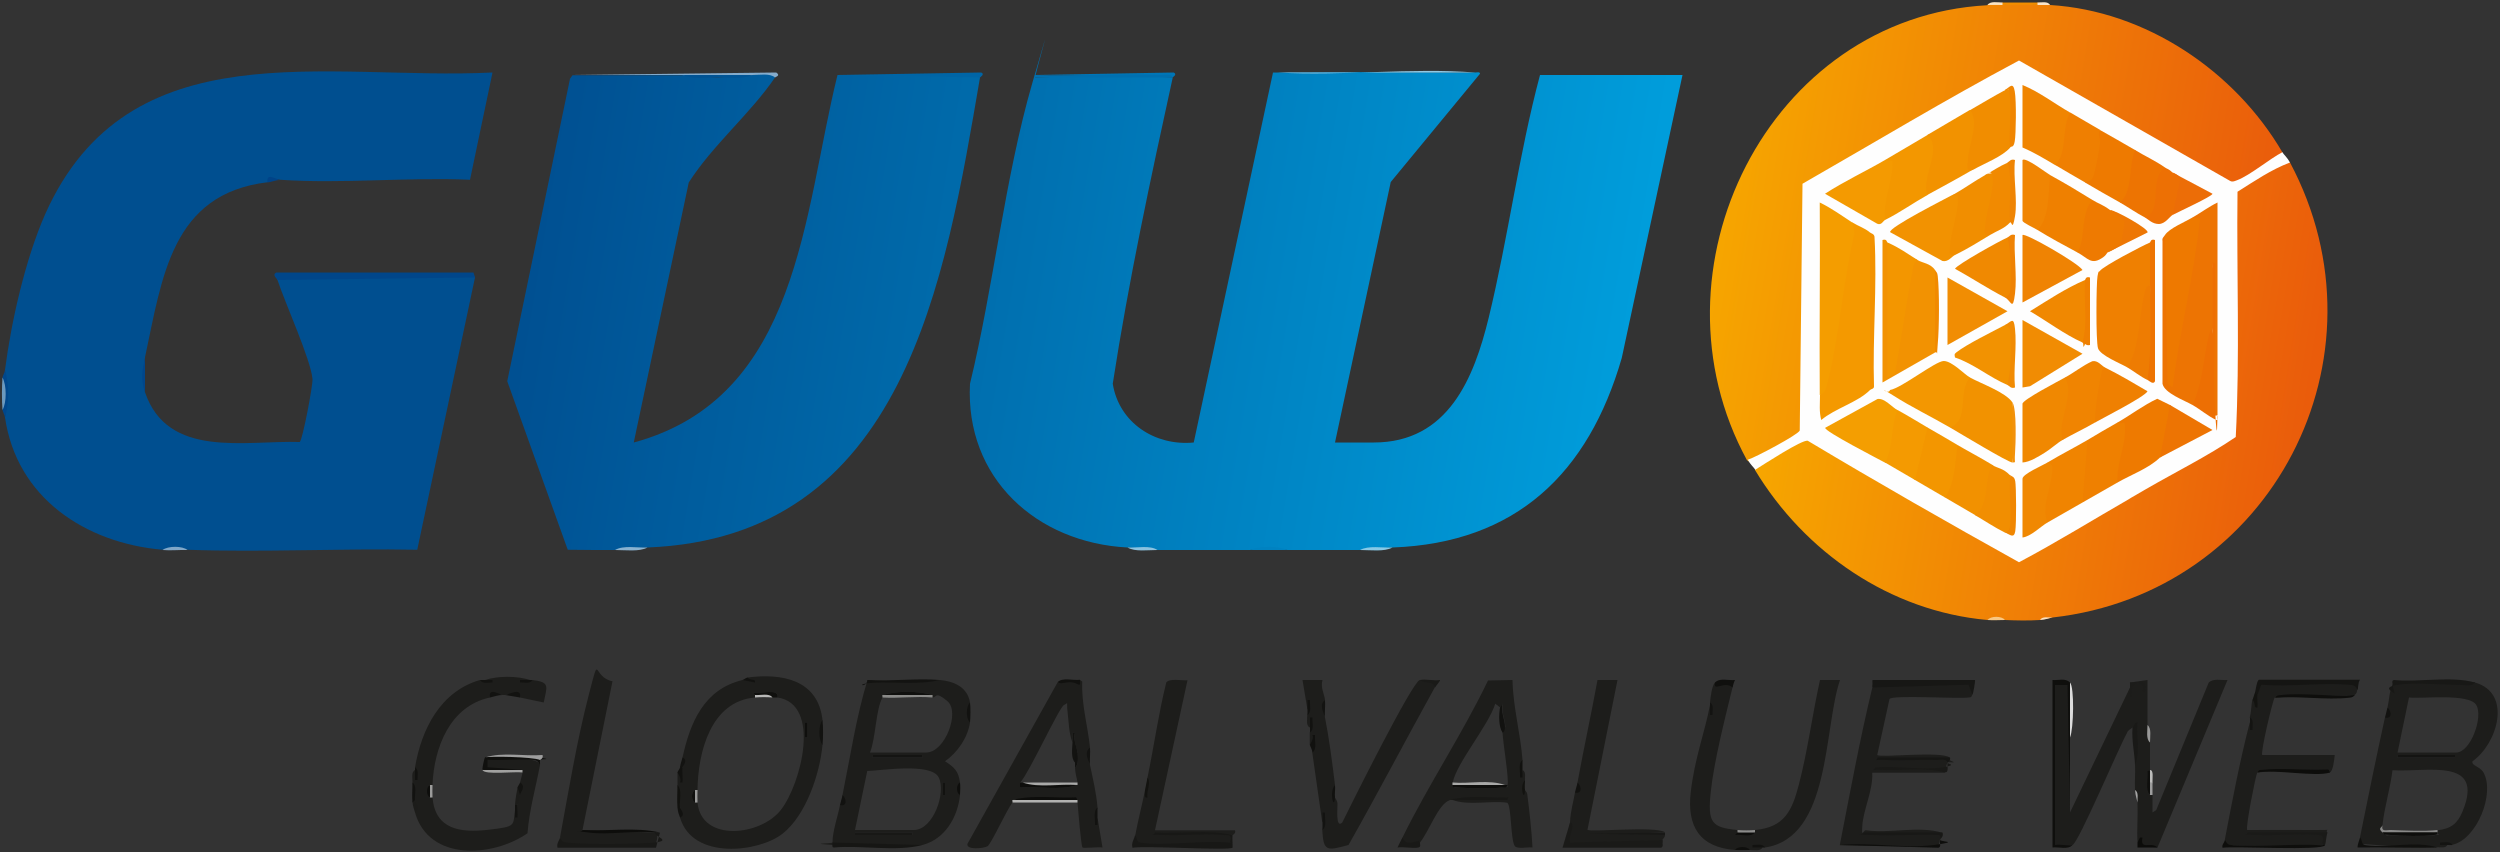<?xml version="1.0" encoding="UTF-8"?>
<svg id="Layer_1" xmlns="http://www.w3.org/2000/svg" version="1.1" xmlns:xlink="http://www.w3.org/1999/xlink" viewBox="0 0 1000 341">
  <rect x="0" y="0" width="1000" height="341" fill="#333333" stroke="none"/>
  <!-- Generator: Adobe Illustrator 29.5.1, SVG Export Plug-In . SVG Version: 2.1.0 Build 141)  -->
  <defs>
    <style>
      .st0 {
        fill: url(#linear-gradient2);
      }

      .st1 {
        fill: #6b99be;
      }

      .st2 {
        fill: #f08401;
      }

      .st3 {
        fill: #f18e01;
      }

      .st4 {
        fill: #0c0c0a;
      }

      .st5 {
        fill: #fbe4c3;
      }

      .st6 {
        fill: #9c9c9b;
      }

      .st7 {
        fill: #131310;
      }

      .st8 {
        fill: #ee7a01;
      }

      .st9 {
        fill: #0065a6;
      }

      .st10 {
        fill: #181816;
      }

      .st11 {
        fill: #191917;
      }

      .st12 {
        fill: #f08503;
      }

      .st13 {
        fill: #0d0d0b;
      }

      .st14 {
        fill: #ed6f03;
      }

      .st15 {
        fill: #1c1c1a;
      }

      .st16 {
        fill: #0e0e0c;
      }

      .st17 {
        fill: #89b2d0;
      }

      .st18 {
        fill: #fbe5c9;
      }

      .st19 {
        fill: #f29201;
      }

      .st20 {
        fill: #b1b1b0;
      }

      .st21 {
        fill: #10100e;
      }

      .st22 {
        fill: #f29200;
      }

      .st23 {
        fill: #ef8001;
      }

      .st24 {
        fill: #f39700;
      }

      .st25 {
        fill: #ec6d07;
      }

      .st26 {
        fill: #8b8b8a;
      }

      .st27 {
        fill: #f18a01;
      }

      .st28 {
        fill: #ee7c02;
      }

      .st29 {
        fill: #00468b;
      }

      .st30 {
        fill: url(#linear-gradient1);
      }

      .st31 {
        fill: #141412;
      }

      .st32 {
        fill: #f08801;
      }

      .st33 {
        fill: #ef8000;
      }

      .st34 {
        fill: #a6a6a6;
      }

      .st35 {
        fill: #f18d03;
      }

      .st36 {
        fill: #f08400;
      }

      .st37 {
        fill: #f39701;
      }

      .st38 {
        fill: #999998;
      }

      .st39 {
        fill: #f08501;
      }

      .st40 {
        fill: #131311;
      }

      .st41 {
        fill: #bdbdbc;
      }

      .st42 {
        fill: #f08802;
      }

      .st43 {
        fill: #f18a00;
      }

      .st44 {
        fill: #019dda;
      }

      .st45 {
        fill: #80a7c8;
      }

      .st46 {
        fill: #004f90;
      }

      .st47 {
        fill: #f49e01;
      }

      .st48 {
        fill: #b8b8b7;
      }

      .st49 {
        fill: #f18d00;
      }

      .st50 {
        fill: #121210;
      }

      .st51 {
        fill: #ef7f01;
      }

      .st52 {
        fill: #f39200;
      }

      .st53 {
        fill: #00468a;
      }

      .st54 {
        fill: #161614;
      }

      .st55 {
        fill: #a1a1a0;
      }

      .st56 {
        fill: #ee7a00;
      }

      .st57 {
        fill: #0070b0;
      }

      .st58 {
        fill: #0082c1;
      }

      .st59 {
        fill: #00478b;
      }

      .st60 {
        fill: #ef8403;
      }

      .st61 {
        fill: #ef8203;
      }

      .st62 {
        fill: #f18b03;
      }

      .st63 {
        fill: #8a8a88;
      }

      .st64 {
        fill: #151513;
      }

      .st65 {
        fill: #f29100;
      }

      .st66 {
        fill: #989897;
      }

      .st67 {
        fill: url(#linear-gradient3);
      }

      .st68 {
        fill: #f8c783;
      }

      .st69 {
        fill: #9e9e9e;
      }

      .st70 {
        fill: #f2920b;
      }

      .st71 {
        fill: #f08601;
      }

      .st72 {
        fill: #a9a9a8;
      }

      .st73 {
        fill: #1d1d1b;
      }

      .st74 {
        fill: #8bc2df;
      }

      .st75 {
        fill: #004388;
      }

      .st76 {
        fill: #ef8303;
      }

      .st77 {
        fill: #005596;
      }

      .st78 {
        fill: #171715;
      }

      .st79 {
        fill: #005394;
      }

      .st80 {
        fill: #0076b7;
      }

      .st81 {
        fill: #ed7301;
      }

      .st82 {
        fill: #ed7403;
      }

      .st83 {
        fill: #1a1a18;
      }

      .st84 {
        fill: #ed7704;
      }

      .st85 {
        fill: #ed7004;
      }

      .st86 {
        fill: #dcdcdc;
      }

      .st87 {
        fill: #8f8f8e;
      }

      .st88 {
        fill: #f39600;
      }

      .st89 {
        fill: #f49900;
      }

      .st90 {
        fill: #fefefe;
      }

      .st91 {
        fill: #84accd;
      }

      .st92 {
        fill: #12120f;
      }

      .st93 {
        fill: #f18c03;
      }

      .st94 {
        fill: #f18e00;
      }

      .st95 {
        fill: #ee7900;
      }

      .st96 {
        fill: #f08901;
      }

      .st97 {
        fill: #0f0f0d;
      }

      .st98 {
        fill: #f29202;
      }

      .st99 {
        fill: #888887;
      }

      .st100 {
        fill: #fae1c3;
      }

      .st101 {
        fill: #11110f;
      }

      .st102 {
        fill: url(#linear-gradient);
      }

      .st103 {
        fill: #91c8e3;
      }

      .st104 {
        fill: #f49d00;
      }

      .st105 {
        fill: #9d9d9d;
      }

      .st106 {
        fill: #f49a01;
      }

      .st107 {
        fill: #87c9e6;
      }

      .st108 {
        fill: #aaaaa9;
      }

      .st109 {
        fill: #ed7402;
      }
    </style>
    <linearGradient id="linear-gradient" x1="216.4" y1="652.4" x2="467.8" y2="694.7" gradientTransform="translate(183 -555)" gradientUnits="userSpaceOnUse">
      <stop offset="0" stop-color="#006faf"/>
      <stop offset="1" stop-color="#009ddb"/>
    </linearGradient>
    <linearGradient id="linear-gradient1" x1="29.1" y1="663.9" x2="187.9" y2="690.2" gradientTransform="translate(183 -555)" gradientUnits="userSpaceOnUse">
      <stop offset="0" stop-color="#005092"/>
      <stop offset="1" stop-color="#006aaa"/>
    </linearGradient>
    <linearGradient id="linear-gradient2" x1="507.9" y1="637" x2="715.1" y2="671.1" gradientTransform="translate(183 -555)" gradientUnits="userSpaceOnUse">
      <stop offset="0" stop-color="#f6a500"/>
      <stop offset="1" stop-color="#ea5e0b"/>
    </linearGradient>
    <linearGradient id="linear-gradient3" x1="530.8" y1="688.8" x2="739.1" y2="722.2" gradientTransform="translate(183 -555)" gradientUnits="userSpaceOnUse">
      <stop offset="0" stop-color="#f6a500"/>
      <stop offset="1" stop-color="#ea5c0b"/>
    </linearGradient>
  </defs>
  <path class="st73" d="M852,273l7-1c0,6,0,12,0,18l1,7c0,3.7,0,7.3,0,11-1,2.9-.8,6.9,0,10,.3-.9.6-.9,1,0,0,2.3,0,4.7,0,7l1.5-1,21-51c2-1.8,5-.8,7.5-1l-28,67-6.9-.8c.2-2-.2-2.4-1.1-1.2-.3-5.3.2-10.7,0-16l-1-5c-.2-3.3.2-6.7,0-10,0-5.6.2-11.1.3-16.6,0,1.1,0,2-1.3,1.6-.6.6-1.9,1-2.2,2.2-3,5.1-19.4,44-21.8,44.8-1.7.8-6.8.9-7.5-.1v-64.3c.7-1.2,4.5-.8,5.9-.2l.6,51.6,24-50c.2-.5,2.8-2.3,2.7-1.8s-3.1,1.9-2.7-.2Z"/>
  <path class="st73" d="M990,273c15.1,4.3,8.9,24.6-1,31.5-.6,1.8,3,2,4.4,4.5,4.7,8.5-2.7,26.7-12.4,28.9-2.7-.8-6.9-.9-2,0-.7,1.5-2.7,1-4,1-10.6,0-20.9-.5-31-1.4v-2.6c3.2-16,6.5-32,10-48,1.4-1.3,1.6-1.7,1-4,.8-3.3.5-5.4,2-9,.8-.9,1.2,2.3,1.2,3.2s-1.5-3.1-.2-4.2h32ZM959,301h23.5c5.7,0,10.9-14.2,8-19s-21.7-2.4-26.9-3l-4.6,22.1ZM982,302h-23v1h23v-1ZM953,330c-.1,1.1-2.1,1.1,0,3s1.7.9,3.4,1.1c4.1.3,13.3.5,17.1,0s1.5-.1,1.5-1v-1c5.3-.6,8-2.6,10-7.5,9.1-22-14.5-15.6-28-16.5-.9,7.4-3.2,14.5-4,21.9Z"/>
  <path class="st73" d="M347,272c9.6.8,19.3.8,29,0,5.5.5,11,2.8,12,9-.7,2.6-.7,5.4,0,8-.9,6.1-5,12-10,15.5,3.7,2.4,5.4,3.9,6,8.5-.7,1.6-.7,3.4,0,5-.9,8.9-6,17.6-15,20-11.7.5-23.7.7-35.4,0s-.4-.5-.6-1c0-4.5,2.1-10.4,3-15,1.4-1.3,1.6-1.7,1-4,3.1-15.3,5.5-31.3,10-46ZM353,278c-.2,0,.1.8,0,1-2.7,4.7-2.7,16.4-5,22h22.5c7.5,0,13.6-16.2,8.5-20.5s-4.3-1.4-6-1.5v-1c-5.8-1.7-14.3-1.7-20,0ZM369,302h-20v1h20v-1ZM342,332h23.5c7.8,0,13-14.9,10-21s-23.4-2.7-28.6-2.6l-4.9,23.6ZM378,318v-5h-1v5h1ZM365,333h-23v1h23v-1Z"/>
  <path class="st73" d="M329,288c-.7,3.3-.7,6.7,0,10-1.1,11.6-6.6,28.1-16,35.5s-36,10.7-41-6.5c.2-1.4.2-2.7,0-4-.3-2.9-.7-5.9-1-9v-5c.8-.3,1.4-.9,2-2,.2-1.3.2-2.6,0-4,3.1-14.1,8.6-27.3,24-31,1.3,0,2-.3,2-1,13.9-1.8,28.2.9,30,17ZM302,278v1c-17.7,1.5-22.8,21.8-23,37h-1c-1.6.7-1.6,4.3,0,5h1c1.5,16,25.3,13.4,33.4,2.9s16.2-42.3-1.4-44.9c.8-3.9-6.8-1.3-10-2l1,1ZM323,295v-6h-1v6h1Z"/>
  <path class="st73" d="M702,332c11.8-1.1,14.8-7.7,17.5-18,3.6-13.7,5.4-28.1,8.5-42h8c-6.6,19.4-3.6,63.1-30,67-1.2-.5-2.1-.8-1,0-.8,1.6-3.4,1-5,1-1.9-.8-4.1-.8-6,0-14.2-1.1-19.3-9.5-17.7-23.2s5.6-23.8,7.7-34.8v-1c.2-2,.7-6.7,2-8,1.8,0,4.2.2,7.2.5l-.2,1.5c-3,12.3-7.4,29.5-8.7,41.8s.3,14.2,10.7,15.2c.9.3.9.6,0,1-.6,1.2,5.3.6,7,0-.9-.3-.9-.6,0-1Z"/>
  <path class="st73" d="M212,272c-3.8.9-1.6.8,1,0,7.3.9,5.7,2.6,4.5,9l-9.5-2c-1.2-1.3-3.2-1.7-6-1-.3,0-.7,0-1,0-2.3-.7-4-.4-5,1-16,3.4-22.4,20-23,35-.3.9-.6.9-1,0-.8,1.6-.8,3.4,0,5,.3-.9.6-.9,1,0,1.1,12.8,11.1,14.2,22.4,12.9s9.7-1.6,10.6-7.9c.1,1.3.4.7,1-2-.6-1.2-.3-3.5,1-4v-5c.3-1.2.9-3.1,1-4-.9-.2-.8-.6,0-1l-14.4-.5c-1.1,0-.3-3.9,0-4,2.1-.8,20.8-1.2,21.4,2.5-1.7,9.1-4.3,18-5,27.3-13.8,9.6-39.4,11.4-45-8.3.1-1.7.1-3.4,0-5-.4-2.2-.7-4.5-1-7,0-1.6-.6-4.2,1-5v-1c2.5-15.2,10.2-30.5,26-35,1.1.5,3.7,1,2,0,5-1.7,12.9-1.7,18,0Z"/>
  <path class="st73" d="M561,335c10.4-21.2,24-41.5,34.2-62.8l9.8-.2c.2,10.7,3.2,21.4,4,32-.7,2.3-.9,9.5,0,4,1.5.7.9,2.7,1,4-.6,1.8-1.3,6.8,0,4,0,.2.8.8.9,1.6.9,7.1,1.7,14.3,2.1,21.4-1.8-.3-6.1.8-7.1-.6-1.7-2.4-1.3-16.2-3-17.3-7-1-15.1,1.3-21.9-1.1h-1c-4.8,1.7-8.1,12.1-12,17-2.3,2-8.8,1.8-7-2ZM581,313c0,.2,0,.9,0,1,.7,1.4,1.2.9,2.5,1,4.1.4,13.1.5,17.1,0s1.9.4,2.4-1c.7-2.1-1.8-16.7-2-21s1.1-1,1.1-2.4c0-2.7-1.8-6-1-9.1l-1,1.5-2-1.5c-2.7,8.7-15.5,23.7-17,31.5Z"/>
  <path class="st73" d="M436,299c-.7,2.2-.7,4.6,0,7,1.1,5.3,2.6,11.4,3,17-.7,2.3-.9,9.5,0,4l2,12c-1.5-.3-7.6.4-8,0-.6-.7-1.8-15.5-2-18-.9-.3-.9-.7,0-1-8.4-1.1-17.4-.7-26,0,.9.3.9.6,0,1-2.4,3-8.5,16.6-10,17.5s-8.7,1.6-8-1l36-64.5c3.1-.3,6.1-.6,9-1l.9.6c-.4,8.9,2.2,17.7,3.1,26.4ZM408,313v2c7.4-.6,15.9,1.3,23-1,0-.3,0-.7,0-1-.3-2.1-.9-3.3-1-6,1.5-1,1.2-4.2,1-6s-1.9-5.2-1-8h-1c0,1.3,0,2.7,0,4-1.5-3.6-1.5-8.5-2-12.5s.6-3.5-1.4-2.5-13.9,27.1-17.5,31Z"/>
  <path class="st73" d="M523,284l-2-12h8c-.9,2.9.8,5.8,1,8-.7,2.2-.7,4.6,0,7,1.7,8.6,2.9,18,4,27-.6,1.5-1.1,8.1,0,5,0,.2.9,1.1,1,2.4s-.9,10.3,1.9,7.6c3.3-6.7,27.9-56.2,31-57,5,.1,7,1.1,6,3-11.6,20.9-22.7,42.2-34.5,63-8.8,2.4-10,2.6-10.5-6,.5-1.3,1-4.9,0-3l-4-28,.6-5.9c0-.2.2,4-1.6,2.9v-5c.5-1.2,1-3.8,0-2-1.6-.8-1-3.4-1-5,.5-1.2,1-3.8,0-2Z"/>
  <path class="st73" d="M749,275c-.2-.8,0-1.5.6-1.5,13-.2,26-.4,38.9-.5l.4,5c-.4.9-.4.9-1.4,1-4.6.6-30.6-1.1-31.7.6l-4.9,22.4c1.4,1.2,25.2-1.7,29,1,0,.6-.4.8-.9,1-4.1.9-5-2.3.2-.2s0,.6-.3,1.3l-.8,2.7c-.9.6-21.1.7-21.7-.3s19.5.3,20.8.4.5.5.7,1.2h-29c.4,7-3.7,15-4,21.5s0,1.3,1.5,1.5c9.4,1.4,21.2-1.9,30.5,1l-1,3c-.2,1.7-.5,2.6-2.4,2.5l-37.6-.5c4.1-21,8-42.2,13-63Z"/>
  <path class="st73" d="M903,278c-.7-.8.6-4.9,1.1-5.1h36.9c1.6-.3,2.2.7,1.9,3.1-.3.9,0,1.1-1,2-10.7.3-21.4.6-32,1-.8.9-5.8,22.2-5,23h29c-.2,1.6-.6,6.5-2,7-9.8-.9-19.5-.9-29,0-.7,1.5-4.8,22.2-4,23,8.8,0,17.7-.1,26.5,0s4.4-.6,5.5,1c-.7,1.7-1.4,3.4-2,5-13.2,1.1-26.3,1-39.2-.2l.2-1.8c3-15.7,6-31.5,10-47,1,.8.5-1,0-2,.6-2.2.6-4.9,1-7,1.6-1,1.5,2.6,1.5,2.5-.2-.9-.4-2.1-.5-3s.3-1.2,1-1.4Z"/>
  <path class="st73" d="M224,335c3.4-18.4,6.8-39,11.5-57s1.3-7,9.5-5.5l-12,59.5c9.5.4,19.2.7,29,1,1.5,0,.8,3.8.2,4.4-1.5,1.2-36.8,1.8-38.1.4v-2.8Z"/>
  <path class="st73" d="M459,311c2.6-12.6,4.4-25.5,7.5-38,1.3-1.8,6.3-.7,8.5-.9l-13,60h32c.5,1.3-1,1.9-1,2-.6-.6-.9.4-1,3-.4.6-.8,1.1-1.3,1.1-12.2.3-24.4.1-36.6-.3v-3.8c1.1-6,2.7-12,3.9-18,1.3-.2,1.1-3.4,1-5Z"/>
  <path class="st73" d="M631,313c2.5-13.7,5.5-27.3,8-41h8s-12,59.9-12,59.9c1.1,1.1,27.2-1.6,31,1-10.1.6-20.4.7-31,.5-2.5,0,30.7-.3,31,.5,0,1.2-.8,1.5-1,2,.2.8,0,1.5-.6,1.5l-37.1.5c.2-2.9.5-5.9.7-9,.2-4.5,1.3-7.8,2-12,1.4-1.3,1.5-1.8,1-4Z"/>
  <path class="st97" d="M828,273c1,7.3.7,14.7,0,22v30l-1-51h-5v64c2-.4,5.4.5,7,0-1.7,2-5.5.7-8,1v-67c2.5.2,5.1-.9,7,1Z"/>
  <path class="st83" d="M628,329c0,0,1-.2,1,1.5s-1.4,4.2-1,6.5l37-1c-.3.8.7,2.7-.6,3.1h-39.4c0,0,3-10.1,3-10.1Z"/>
  <path class="st11" d="M264,333l-1.6,6.1h-39.4c-.5-1.7.8-3,1-4.1,1,1.9,1.4,1.9,3.4,2.1,9.4.7,23.7.6,33.1,0s1-2.5,1.5-4h2Z"/>
  <path class="st64" d="M902,277c.3-1,.7-4.8,1.6-5.1h40.4c-.9,1.3-.6,3.1-1,4.1-1-1.9-1.4-1.9-3.4-2.1-11.2-.9-23.7.9-35,0-.2,0-1.4,3.5-1.6,4.1-.9,1.3-1.2,1-1-1Z"/>
  <path class="st78" d="M749,275c.2-.8-.2-2.1,0-3h41c.2.2-.7,5.4-1,6l-1.6-4.1-38.4,1.1Z"/>
  <path class="st10" d="M454,334c1.2,1.2.2,2.8,2.4,3.1,10.6,1.4,24.5-1.2,35.6,0,.3-.9.6-.9,1,0,0,.4.1,1.9,0,2-1.6,1.2-34.9-.9-40,0-.6-1.9.7-3.5,1-5Z"/>
  <path class="st54" d="M369,338c-10.6,2.8-24.3,0-35.4,1-1,.1-.6-1.3-.6-2l36,1Z"/>
  <path class="st10" d="M990,273c-1,1.7-3.8,1-5.5,1-7.3,0-19.4-1.2-25.9,0s-.3,2.9-.6,4l-1-4c.2-.5-.6-1.8.6-2,10.1,1,22.8-1.7,32.4,1Z"/>
  <path class="st87" d="M821,339v-67,67Z"/>
  <path class="st21" d="M216,304c-.1.6.1,1.4,0,2-1-1.9-1.4-1.9-3.4-2.1-5.7-.4-11.9.4-17.6,0v3s14,1,14,1c-4.9.8-10.8.9-16,0-.2-.6.8-4.9,1-5,6.5-.8,15.1-1.2,21.6,0s.3.5.4,1.1Z"/>
  <path class="st16" d="M890,336c1,1.9,1.4,1.9,3.4,2.1,11.5.8,24-.7,35.6,0,.3-.9.6-.9,1,0-1.1,2.3-35.8.3-41,1-.4-1.2.9-2.3,1-3Z"/>
  <path class="st16" d="M776,336c-.3.9.7,2.7-.6,3.1l-39.4-1.1c11.7-1.2,26.2,1.5,37.5,0s2.3-1.2,2.5-2.1Z"/>
  <path class="st83" d="M931,333c-.5,1.3-.6,4.1-1,5h-1c-.4-1.5,1.4-3.8-1.5-4-8.1-.6-16.8.3-25,0s-3.7.8-3.5-1h32Z"/>
  <path class="st21" d="M944,335c1.2,1.2.2,2.8,2.4,3.1,8.8,1.2,19.9-1.9,28.6.9-10.6.3-21.4-.2-32,0,0-1.4.7-2.7,1-4Z"/>
  <path class="st10" d="M493,334c-.1.9,0,2,0,3h-1c.1-3.5.6-2.8-2.5-3-7.7-.6-16.2.3-24.1,0s-3.7.8-3.5-1c10.1.6,21.1-1.3,31,1Z"/>
  <path class="st10" d="M777,333c.6,1.6-.8,2.4-1,3,.1-.6.3-2.1-.5-2-9-.3-18,.4-27,0s-3.7.8-3.5-1h32Z"/>
  <path class="st11" d="M778,309c-7.5-2.1-16.5-.7-24.5-1s-3.7.8-3.5-1c8.3-.8,18.5,1.1,26.5,0s1-1.6,2.5-2.1c-.2,1.2.7,4.3-1,4Z"/>
  <path class="st16" d="M942,278c-1,.9-.9.9-2.4,1.1-9.2,1-20.2-.8-29.6,0,.9-1.1,1-.9,2.4-1.1,9.2-1,20.2.8,29.6,0Z"/>
  <path class="st10" d="M666,333c0,.3,0,.7,0,1l-31-.5,31-.5Z"/>
  <path class="st13" d="M264,333c-.7,0-1.3,0-2,0-8.3-.9-18.4,1.1-26.6,0s-2.3.3-2.4-1c10.1.6,21.1-1.3,31,1Z"/>
  <path class="st40" d="M376,272c-8.3,2-17.7.7-26.4,1.1s-2.9,2.5-2.6-1.1c9.4.6,19.7-.8,29,0Z"/>
  <path class="st54" d="M780,303c.4,1.2-1,1.9-1,2-.4-1.7-3.1-1-4.5-1-6.7-.2-13.4.3-20,0s-3.7.8-3.5-1h29Z"/>
  <path class="st13" d="M932,309c-5.6,1.9-22.1-1.4-29,0,.6-1.4,1.2-.9,2.4-1.1,5.8-.7,14.9,0,21.1,0s4.4-.6,5.5,1Z"/>
  <path class="st20" d="M431,320c0,.3,0,.7,0,1h-26c.1-.2-.2-.9,0-1,8.6-.8,17.5-1,26,0Z"/>
  <path class="st11" d="M854,306c-.2-5-1.4-9.9-1-15,.7-.8.8-2.2,2-2-.6,5.4,1.3,12-1,17Z"/>
  <path class="st69" d="M194,303c7.1-2.3,15.6-.4,23-1,.5,1.4-1,1.9-1,2-2.6-1.3-21.1-1.6-22-1Z"/>
  <path class="st10" d="M580,320c5-1.7,13.9-1.2,19.5-1s3.7-.8,3.5,1h-22s-1,0-1,0Z"/>
  <path class="st86" d="M828,295v-22c1.8,1.8,1.5,18.6,0,22Z"/>
  <path class="st11" d="M561,335c1.4,3.1,3.7,2,6.6,1.3l.4.7c-.2.2.6,1.8-.6,2-2.2.5-5.9-.4-8.4,0,.6-1.3,1.3-2.7,2-4Z"/>
  <path class="st21" d="M686,273c2-2,5.3-.7,8-1-.5,1-.7,1.9-1,3-3.1-2.9-7.9,2-7-2Z"/>
  <path class="st55" d="M209,308c0,.3,0,.7,0,1-2.9-.5-15.3,1.1-16-1h16Z"/>
  <path class="st15" d="M852,273c4.4.2,7-1.7,6,4-1.9.3-.5-2.3-1.1-2.9-2.5-2.4-5.3,1.5-3.9,4.9-1.7.3-1-3-1-4s0-1.3,0-2Z"/>
  <path class="st4" d="M855,337l1-2h1c-1.1,5.4,3.4,1.4,6,4h-8c0-.7,0-1.3,0-2Z"/>
  <path class="st101" d="M432,272c.4,3.6-.9,1-3.5.9s-3.9.9-5.5,0c2-2.1,6.2-.6,9-1Z"/>
  <path class="st50" d="M202,278c1.1,0,6.8-3.4,6,1l-6-1Z"/>
  <path class="st83" d="M568,272c2.1-.5,5.6.4,8,0,.3.2-1.6,2.3-2,3-1-3.1-4.1-1.1-6-3Z"/>
  <path class="st50" d="M329,298c-1.7-2.2-1.7-8,0-10,.3,2.7.3,7.3,0,10Z"/>
  <path class="st7" d="M459,311c1.6,2.3-.5,5.2,0,8-1.6.4-.9-1.5-1-3,.3-1.7.7-3.3,1-5Z"/>
  <path class="st15" d="M208,318c-.3,1.5-.7,2.8-1,4-.3.9-.6.9-1,0,.1-2,.6-5,1-7,1.3-.6,1.6.4,1,3Z"/>
  <path class="st92" d="M272,323c-.3.9-.6.9-1,0-.3-2.8,0-6.1,0-9,2,2,.7,6.1,1,9Z"/>
  <path class="st50" d="M388,289c-1.7-1.5-1.7-6.4,0-8,.3,1.7.2,6.2,0,8Z"/>
  <path class="st15" d="M166,325c-.4-1.5-.8-2.2-1-4,0-.7.2-1.1,1-1,0,.7,2.7,3.7,0,5Z"/>
  <path class="st50" d="M166,320l-1,1c-.3-2.4,0-5.5,0-8,1.9,1.4.8,4.8,1,7Z"/>
  <path class="st50" d="M272,327c-.5-1.6-.8-1.7-1-4h1c0,.5,2.6,3,0,4Z"/>
  <path class="st101" d="M525,301c0-.9-1-2.5-1-3s1.7-2.5,1-4h1c-.2,2.2.9,5.6-1,7Z"/>
  <path class="st50" d="M273,307c-.2,1.9.2,4,0,6h-1c.8-1.7-1-3.8-1-4,0-.5.9-1.4,1-2,.3-.9.6-.9,1,0Z"/>
  <path class="st101" d="M609,308c0,1,0,2,0,3h-1c.2-2.1-.9-5.5,1-7,0,1.3,0,2.7,0,4Z"/>
  <path class="st26" d="M702,332v1c-2.1.8-5,.9-7,0v-1c2,.2,5,.2,7,0Z"/>
  <path class="st50" d="M631,313c1.9,1.7,1.7,4.8-1,4,.3-1.6.8-2.8,1-4Z"/>
  <path class="st7" d="M903,278c-.3,1.4.2,3.5,0,5-1.7.4-.6-1.9-2-3,.2-.8.7-2,1-3l1,1Z"/>
  <path class="st101" d="M534,319c-.4,5.6-2.5-2.5,0-5,.2,1.6-.2,3.4,0,5Z"/>
  <path class="st50" d="M955,283c1.9,1.7,1.7,4.8-1,4,.3-1.4.7-2.7,1-4Z"/>
  <path class="st50" d="M337,318c1.9,1.7,1.7,4.8-1,4,.3-1.5.8-2.8,1-4Z"/>
  <path class="st50" d="M201,278c-1.7,0-3.3.6-5,1-.8-4.4,4.2-1,5-1Z"/>
  <path class="st40" d="M529,332c0-1,0-2,0-3s0-2.7,0-4h1c-.2,2.1.9,5.5-1,7Z"/>
  <path class="st40" d="M436,306c-.4-1.7-2.7-4.9,0-7,.2,2.3-.2,4.7,0,7Z"/>
  <path class="st40" d="M530,287c-.3-1.7-2.7-5,0-7,.2,2.3-.2,4.7,0,7Z"/>
  <path class="st40" d="M273,307h-1c.2-1.7.7-2.7,1-4,2.5,1,0,3.5,0,4Z"/>
  <path class="st38" d="M860,297c-1.7-1.4-1-4.8-1-7,1.7,1.4,1,4.8,1,7Z"/>
  <path class="st50" d="M439,327c0,1,0,2,0,3h-1c.2-2.1-.9-5.5,1-7,0,1.3,0,2.7,0,4Z"/>
  <path class="st40" d="M208,318l-1-3c.1-.6.9-1.4,1-2,2.6,1.4.2,3.9,0,5Z"/>
  <path class="st50" d="M299,271c1.1,1.4,3.4.3,3,2l-5-1c.6-.2,1.4-.9,2-1Z"/>
  <path class="st50" d="M523,286c0-.7,0-1.3,0-2,0-1.3,0-2.7,0-4h1c-.2,1.8.8,4.8-1,6Z"/>
  <path class="st50" d="M524,293c0-.7,0-1.3,0-2,0-1.3,0-2.7,0-4h1c-.2,1.8.8,4.8-1,6Z"/>
  <path class="st97" d="M700,340c-1.9,0-4.1.1-6,0,.9-1.6,5-1.6,6,0Z"/>
  <path class="st92" d="M610,316c-.2,5.3-2.5-1.4,0-4,0,1.3-.2,2.7,0,4Z"/>
  <path class="st16" d="M384,318c-1.6-.7-1.6-4.3,0-5,.2,1.3.1,3.6,0,5Z"/>
  <path class="st34" d="M855,321c0-.3-.9-2.9-1-5,1.6.9.9,3.4,1,5Z"/>
  <path class="st40" d="M194,272c1,0,2,0,3,0v1c-1.5,0-4.1.7-5-1,.7,0,1.3,0,2,0Z"/>
  <path class="st50" d="M212,272c.3,0,.7,0,1,0-.9,1.7-3.4.9-5,1v-1c1.3,0,2.7,0,4,0Z"/>
  <path class="st41" d="M861,313c-.3.9-.6.9-1,0-.8-1.6-.7-3.3,0-5,1.6,0,.9,3.4,1,5Z"/>
  <path class="st40" d="M684,281c1.7.9.9,3.4,1,5h-1s0-4,0-4c0-.3,0-.7,0-1Z"/>
  <path class="st105" d="M861,318h-1c-.6-1.7-1-3.5,0-5h1c0,1.7,0,3.3,0,5Z"/>
  <path class="st6" d="M173,319h-1c-.8-1.5-.8-3.5,0-5h1c0,1.6-.1,3.5,0,5Z"/>
  <path class="st50" d="M166,307c1.7.9.9,3.4,1,5h-1s0-4,0-4v-1Z"/>
  <path class="st31" d="M900,287c1.7.9.9,3.4,1,5h-1c0-1,0-2,0-3s0-1.3,0-2Z"/>
  <path class="st31" d="M981,338c-.5.1-1.4,0-2,0-1,0-2,0-3,0v-1c1.5,0,4.1-.7,5,1Z"/>
  <path class="st50" d="M706,339c-.3,0-.7,0-1,0h-4s0-1,0-1c1.6,0,4.1-.7,5,1Z"/>
  <path class="st40" d="M207,322c-.3,1.4.2,3.4,0,5h-1c0-1,0-2,0-3s0-1.3,0-2h1Z"/>
  <g>
    <g>
      <g>
        <path class="st102" d="M511,29c26.3-.2,52.7-.2,79,0,.7,0,2-.4,2,.5l-35.7,43.3-22.3,104.2h15.5c29.8,0,40.1-25.8,46-50,7.8-32.1,12-65.1,20.5-97h57l-24.3,113.2c-13.3,46-42.2,74-91.7,75.8l-13,1c-9.7,0-19.3,0-29,0-4.9-.8-10-.9-15,0-12.3,0-24.7,0-37,0l-12-1c-36.4-1.9-65-27.8-63-65.5,9.4-38.7,13.9-82.2,24.9-120.2s.5-1.4,1.2-2.3c17.7-.7,37-1.1,55,0-8.9,40.6-17.7,81.6-24,122.5,2.5,15.6,16.9,25,32.4,23.5l31.7-148h1.9Z"/>
        <path class="st103" d="M590,29h-79c25.7,1.5,53.5-2,79,0Z"/>
        <path class="st44" d="M673,30h-57,57Z"/>
        <path class="st80" d="M414,30l55.5-1c1.6.8-.5,1.9-.5,2-18.1-.4-36.4-.8-55-1Z"/>
        <path class="st57" d="M469,31h-55c.1-.2-.2-.9,0-1,16.8.5,33.7-.7,50.5,0,1.4,0,4.1-.7,4.5,1Z"/>
        <path class="st58" d="M515,220c-5,0-10,0-15,0,3.7-1.7,11.1-1.7,15,0Z"/>
        <path class="st107" d="M557,219c-3.3,1.8-8.9,1-13,1,3.4-1.9,8.8-.8,13-1Z"/>
        <path class="st74" d="M463,220c-3.8,0-9,.8-12-1,3.9.2,9-1,12,1Z"/>
      </g>
      <g>
        <path class="st46" d="M2,148c2.5-19.5,8.2-44.5,16.1-62.4C51.4,11,130.6,32.3,197,29l-9,42.9c-24.9-1.1-51.3,1.7-76,0-2.3-.7-4-.4-5,1-38.4,4.6-42.1,37.9-49,70-.6,4.7-.9,9.4,0,14,9.1,26.7,40,19.2,61.9,19.9,1.1-.7,5.3-22.7,5.1-25.2-.7-7.8-10.9-30.2-14-39.6-.2-.8,0-1.5.7-1.5l77.6-.5.7,1-23.1,108.9c-30.6-.6-61.4,1.1-91.9,0-3.2-.9-6.7-.7-10,0-31-2.7-58.4-20.9-63-53,.7-6.3.7-12.6,0-19Z"/>
        <path class="st30" d="M273,30c4.8.4,9.4.7,14,1,4.6-.3,9.2-.6,14-1,2.4-.7,8.3-1.5,9,1-9.8,14.4-25,27.1-34.5,42l-22,104c66.4-18,67.8-91.8,81.5-147h56.3s.7,1,.7,1c-14,81.6-30.1,183.9-133,188l-13,1c-6.3,0-12.6,0-18.9-.1l-24.2-67.4,25.1-121,1-1.4h44Z"/>
        <path class="st53" d="M111,112c-.2-.6-2.3-2-.5-3h78.9s.6,2,.6,2l-79,1Z"/>
        <path class="st91" d="M229,30l81.5-1c1.9,1.3-.3,1.7-.5,2-2-1.8-6.2-1-9-1-4.6.8-9.4.9-14,0-4.6.9-9.3.8-14,0-14.7,0-29.3,0-44,0Z"/>
        <path class="st9" d="M335,30l57.5-1c1.6.7-.5,1.9-.5,2l-57-1Z"/>
        <path class="st59" d="M2,167c-.2-1.1-.9-2.4-1-3,.7-4.3.7-8.7,0-13,0-.6.9-1.9,1-3,1.7,5.4,1.7,13.6,0,19Z"/>
        <path class="st29" d="M58,157c-1.8-5.3-1.2-8.6,0-14v14Z"/>
        <path class="st17" d="M259,219c-3.3,1.8-8.9,1-13,1,3.4-2,8.8-.8,13-1Z"/>
        <path class="st1" d="M1,164c-.3-3.7-.3-9.3,0-13,1.7,3.2,1.7,10,0,13Z"/>
        <path class="st45" d="M75,220c-3.3-.1-6.8.3-10,0,2.2-1.7,8-1.7,10,0Z"/>
        <path class="st75" d="M112,72c-1.7,0-3.4.8-5,1-.7-4.3,3.8-1.1,5-1Z"/>
        <path class="st77" d="M301,30c-3.8,1.8-9.6,1-14,1-.9-.3-.9-.6,0-1,4.7,0,9.3,0,14,0Z"/>
        <path class="st79" d="M287,30v1c-4.4,0-10.2.8-14-1,4.7,0,9.3,0,14,0Z"/>
      </g>
    </g>
    <g>
      <path class="st0" d="M795,2c1.9-.8,4.2-.9,6,0,4.5-.9,9.5-.9,14,0,1.4-.9,3.5-.7,5,0,38.3,2.3,74,26.4,93,59l-.2,2.4c-3.8,3-17.2,11.8-21.5,11.1l-83.8-47.7c-27.8,15.1-56,31.2-84.7,48.2l-1.3,98.1c-.8,1.9-18.7,12.4-20.7,12.4l-2-1.4c-41.5-76.1,8.4-177.2,96-182Z"/>
      <path class="st67" d="M916,65c41.5,77.9-7.4,172.2-95,182l-5,1c-4.4.3-9.6.2-14,0-2.2-.9-4.7-.7-7,0-39.1-3.5-73.2-27.2-93-60v-2.3c1.7-2,19.9-12.1,21.6-11.1l84.1,48.6c28.3-17,56.6-33.1,84.9-49.2.3-32.6.5-65.3.7-98,.2-1.3,19.5-13.9,22.7-11Z"/>
      <path class="st90" d="M913,61c.6.9,1.9,2,3,4-7.5,2.8-14.3,7.5-21,11.7-.4,32.7,1,65.5-.7,98.1-11.3,7.7-24.1,14-36,20.9s-4.1,2.4-6.3,3.7c-14.8,8.5-29.3,17.5-44.4,25.5-28.4-15.8-56.6-31.9-84.5-48.6-2.2-.6-17.8,9.6-21,11.6-.6-1-1.9-2-3-4,3-.9,20.3-10.1,20.8-11.7l1.1-98.7c28.8-16.5,57.3-33.7,86.6-49.3l84.5,48.2c1,.5,1.8,0,2.7-.3,5.3-2,12.9-8.5,18.3-11.3Z"/>
      <path class="st49" d="M815,1c.9.3.9.6,0,1-4.6-.2-9.4-.1-14,0-.9-.3-.9-.6,0-1,4.6,0,9.4,0,14,0Z"/>
      <path class="st68" d="M802,248c-2.3,0-4.7.2-7,0,1.3-1.7,5.7-1.7,7,0Z"/>
      <path class="st5" d="M801,1v1c-2,0-4-.1-6,0,1.1-1.7,4.1-1,6-1Z"/>
      <path class="st18" d="M820,2c-1.7,0-3.3,0-5,0v-1c1.6,0,4.2-.6,5,1Z"/>
      <path class="st100" d="M821,247c-.9.1-2.7.9-5,1,.9-1.6,3.4-.9,5-1Z"/>
      <path class="st82" d="M887,166c-.9.8-2.7-.4-2.9-1.4-1.7-9.9-.3-22.6,1.4-32.5.3-8.9.6-18.8-.5-27.1,1,9.1.9,19.4,0,28.5-.7,9.1-2.4,18.2-5.3,27.2l-2.7,1.3c-3.3-1.9-11.2-4.7-12-8.5v-57.1c-.3-1.2.6-1.7,1-2.4l2,.9.8,47.7c3.5-17.7,6.5-35.5,9-53.4l-.8-2.2c3.3-1.9,6.5-4.3,10-6v85Z"/>
      <path class="st89" d="M748,93c1.6,20.9,1.6,41.9,0,63-4.8,4.9-14.1,7.4-19.5,12-.9-3.2-.5-6.7-.5-10,4.2-21.4,8.1-43.1,11.8-64.9-.7-1.8-1-3.2,1.2-4.1,2.4,1.5,4.9,2.2,7,4Z"/>
      <path class="st23" d="M860,97c1.7,3.9,1.6,12.9,0,17-1,10.9-3.1,21.6-6.3,32.2l-2.7.8c-2.7-1.6-10.9-4.8-11.8-7.7s-.7-26.1-.2-28.8.4-1.4.9-2.1c1.5-2,16.8-10,20.1-11.4Z"/>
      <path class="st104" d="M741,89l.8,4.2c-4.7,19.7-6,41.6-11.1,61.1-.4,1.7-1.1,3-2.8,3.7-.2-25.6.2-51.4,0-77,4.6,2.2,8.7,5.2,13,8Z"/>
      <path class="st22" d="M805,161c.8,7.9,1,16.2,0,24-1.4.2-21.7-12.1-25-14,2-4.6,3.7-8.7,3.6-14.4.2-4,1.7-5.9,4.4-5.6,4.3,2.4,14.3,5.9,17,10Z"/>
      <path class="st95" d="M877,87l3,.5c-2.4,22.6-8.1,44.9-11,67.5l-2-1.5-1-59.5c1.6-2.6,8.1-5.3,11-7Z"/>
      <path class="st98" d="M755,97l2,2.2v45s6.5-38.6,6.5-38.6c.5-2.2,1.4-2.8,3.5-1.6,1.9,1.2,5.2,1.3,7,4,1.3,10.8,1.1,22.2,0,33l-21,12v-57c1.8-.6,1.7.9,2,1Z"/>
      <path class="st37" d="M788,151c-5.1,5.6,0,17-8,20-7.4-4.3-15.5-8.2-22.7-12.8s-1.8.1-1.3-2.2c4.7-.8,18.2-11.6,21.5-11.6s8.3,5.4,10.5,6.6Z"/>
      <path class="st32" d="M825,176c-2,1.1-4.8,3.7-7.3,5.2s-5.7,3.6-8.7,3.8v-23.5c0-1.6,14.5-9.1,17-10.5l2.4.3c.6,7.3,0,14.9-1.7,22.8l-1.6,1.9Z"/>
      <path class="st56" d="M868,162l1.7,1.8c.4,1.4-3,18.2-5.7,19.2-4.6,4.4-11.4,6.8-17,10-2.1-.9-2.7-3-1.6-6.1,2.2-6.3,2.8-12.3,1.6-17.9,5.3-3,10.3-6.9,15.9-9.5l5.1,2.5Z"/>
      <path class="st24" d="M771,54c3.3-1.5,4.1,2.1,4.3,5.1-.8,6.3-2,13.4-4.3,18.9-5.6,3.1-11,7-17,10-2.3-1.3-2.9-3.9-1.6-7.9,1.9-5.6,2.5-11,1.6-16.1,5.7-3.3,11.3-6.7,17-10Z"/>
      <path class="st39" d="M828,45l1.3,1.8c.1,2.3-3.3,18-5,19.6l-2.3-.4c-4.2-2.5-8.5-5.1-13-7v-25c6.8,2.8,12.7,7.4,19,11Z"/>
      <path class="st22" d="M788,44h2.3c1.3,7.9.6,15.3-2.1,22.2l.7,1.8c-6,3.5-12,6.7-18,10-2.6-7.2,6.4-18.8,0-24,5.7-3.3,11.3-6.7,17-10Z"/>
      <path class="st47" d="M759,164l1.4,2.1-2.5,14.4c-.3,3.2-1.6,4.7-3.8,4.6-2-1.1-24.8-12.8-24-14l20.9-11.5c2.8-.5,5.9,3.4,8.1,4.5Z"/>
      <path class="st49" d="M802,36l2.1-.5c2.1,1.3,1.4,20.2,0,23.5-3.2,3.7-10.5,6.4-15,9-2.9.6-2.1-1.6-2-3.5.2-6.8,4.8-15,1-20.5,4.7-2.7,9.3-5.5,14-8Z"/>
      <path class="st33" d="M837,80l.9,2.1c-1.9,6-3.4,12.2-4.5,18.6l-2.4.3c-5.4-2.9-10.8-5.8-16-9l-.8-2.1c2.7-5.7,4-12,3.7-18.9l2.1-1c6,3.3,11.2,6.4,17,10Z"/>
      <path class="st19" d="M781,78c3.1-1.3,3.6-.4,4.1,2.7s-2.4,19.8-3.4,19.8c-.6-.8-.4-.3.4,1.4-1.4.7-2.8,3-5.1,2.5l-20.9-11.5c-1.2-1.7,22.9-13.8,25-15Z"/>
      <path class="st106" d="M754,64l3,.5c.2,7.9-3.9,15.6-3,23.5-.8.4-1.4,2.2-3.1,1.5l-20.9-12c7.7-5,16.1-8.9,24-13.5Z"/>
      <path class="st88" d="M767,104c-1.8,1-1.6,2.8-2,4.5-2.7,13.5-4.5,27.2-7,40.8l-3,1.7v-54c4.8,2.1,7.7,4.3,12,7Z"/>
      <path class="st36" d="M835,176c2,.8,2.5,2.9,1.5,6.3,0,5.6-.3,14.6-3.5,18.7-4.6,2.7-9.4,5.3-14,8l-2.3-.6c0-7.7.9-15.5,2.3-23.4,5.3-3.2,10.7-5.9,16-9Z"/>
      <path class="st33" d="M847,169c2.7,1.2,2.9-1.9,3,2.5.2,7.1-3.6,14.4-3,21.5-4.7,2.7-9.3,5.3-14,8l2-25c4-2.4,7.9-4.7,12-7Z"/>
      <path class="st94" d="M794,70c4.6-1.9,6.2.2,4.7,6.3l-2.9,16c-.6-.2-.5.4.2,1.7-4.6,2.8-9.1,5.6-14,8-2.9.6-2.1-1.6-2-3.5.3-5.6,2.8-11.9,3.1-17.1s-.3-2.4-2-3.4c4.4-2.5,8.6-5.5,13-8Z"/>
      <polygon class="st93" points="809 128 833 141.5 812 154.5 809 155 809 128"/>
      <path class="st76" d="M809,94c1-1,22.3,11.2,24,14l-24,13v-27Z"/>
      <polygon class="st35" points="779 138 779 111 803 124.5 779 138"/>
      <path class="st2" d="M842,147c.3,5-.7,14.9-2,19.8l-2,2.2c-4.3,2.5-8.8,4.6-13,7-2.3-7.7,5.1-17.7,1-25,3.7-2,7.1-4.8,10.9-6.5,2.2-.5,3.7,1.8,5.1,2.5Z"/>
      <path class="st56" d="M854,60l1.5,1.7-2.5,14.5c-.9,4.2-2.6,5.8-5,4.8-4.7-2.6-9.4-5.3-14-8,2.8-6,3.6-13.9,4.4-20.7l1.6-.3c4.7,2.7,9.3,5.2,14,8Z"/>
      <path class="st51" d="M840,52c-1.1,1.2.1,3.4,0,5.3s-1.9,11.2-2.7,13.3-1.9,1.4-3.2,2.4c-4-2.3-8-4.6-12-7,5.1-5.1,2.3-15,6-21,4,2.3,8,4.7,12,7Z"/>
      <path class="st65" d="M797,186l1.3,1.8c.1,2.2-3.7,19.1-6.2,18.8l-2.1-.6c-4-2.3-8-4.7-12-7l-.9-2.4c2.3-5.4,3.5-11.2,3.7-17.3l2.2-1.3c4.8,2.8,9.1,5,14,8Z"/>
      <path class="st88" d="M783,178c-1,7-.9,14.9-5,21-4-2.3-8-4.7-12-7l-1.6-1.9c0-.9,3.8-17.4,4.3-18.2s1.4-.8,2.3-.9c4,2.3,8.2,4.7,12,7Z"/>
      <path class="st8" d="M844,84c11.7,4.4,9.1,12.6-1,17-.3.3-.7,1.2-1.6,1.8-4.9,3.6-6.2.4-10.4-1.8,3.5-6.2,1-15.6,6-21,2.4,1.5,3.9,1.7,7,4Z"/>
      <path class="st106" d="M771,171l-5,21c-4-2.3-8-4.7-12-7,3.5-6.3,2.2-14.3,5-21,4.1,2.2,8.2,4.8,12,7Z"/>
      <path class="st32" d="M834,112c.9,5.3,2.3,19.2.5,24.3s-.8.5-1.5.7c-7-3.1-14.3-8.6-21-12.5,7.1-4.4,14.3-9.2,22-12.5Z"/>
      <path class="st96" d="M803,95c.6.1,1.1.3,1.5.6.9.8,1.4,23.7-.4,23.9l-2.1-.5c-6.8-3.5-13.3-7.8-20-11.5.7-1.6,18.1-11.3,21-12.5Z"/>
      <path class="st19" d="M802,130l2.1-.5c1.8.1,1.3,23,.4,23.8s-.9.5-1.5.7c-7.3-3.1-13.5-8.5-21-11-.2-1.2-.4-1.3.6-2.1,4.1-3.2,14.3-8.2,19.4-10.9Z"/>
      <path class="st109" d="M866,67c-.9,5.5-1.8,11.2-2.8,17.3-1.3,2.7-2.1,3.9-5.2,2.7-3.3-1.7-6.7-4.1-10-6,5.3-4.7,3.3-14.7,6-21,4.1,2.5,8,4.2,12,7Z"/>
      <path class="st42" d="M819,185c1.9,1,2.1,1.1,1.9,3.3-.3,6.3-4.6,14.6-1.9,20.7-2.8,1.6-6.6,5.6-10,6v-23.5c0-1.9,8.2-5.4,10-6.5Z"/>
      <path class="st12" d="M820,70c-.7,6.6-.1,17.3-5,22-1.2-.8-5.8-2.8-6-3.7v-24.3c1.2-1.3,9.6,5.2,11,6Z"/>
      <path class="st3" d="M804,190c1.5,3.3,2.2,22.2,0,23.5l-2.1-.5c-4.2-2.1-8-4.7-12-7,6.3-4.5,3.3-13.9,7-20,2.2,1.4,4.3,1.2,7,4Z"/>
      <path class="st23" d="M842,147c5.8,2.9,11.4,6.2,17,9.5-.9,2.1-17.6,10.6-21,12.5,0-5.6,1-11.9,2.1-17.4s.4-3.5,1.9-4.6Z"/>
      <polygon class="st82" points="868 162 885 172 864 183 868 162"/>
      <path class="st27" d="M804,89c-2.3,2.5-5.2,3.3-8,5-2.9.6-2.1-1.6-2-3.4.4-5.2,3.8-15.9,3-20s-2.7,1.2-3-.5c3-1.7,5.9-3.7,9-5,.8.1,1.5.3,1.5.6,1.5,6.1.8,17.4-.5,23.4Z"/>
      <path class="st14" d="M887,166c.1.6.3,2.1-.5,2-3.4-1.6-6.3-4.2-9.5-6,3.6-7.6,4.3-17.1,6-25.5s2-2.8,2-3v-28.5c1.8-.2.9,2.3,1,3.5.8,18.1-1,37,0,55.1s.9,2,1,2.4Z"/>
      <path class="st85" d="M869,69c7.5,2.7,4.2,12.4,0,17-1.1.6-2.9,3.6-5.5,3.6s-4.2-1.9-5.5-2.6c7.4-2.9,1.3-15.6,8-20,1,.7,1.3.4,3,2Z"/>
      <path class="st28" d="M859,152c-2.9-1.4-5.3-3.4-8-5,4.9-8.3,4.5-19.5,6.6-28.9.4-1.6.5-3.5,2.4-4.1,1.4,11.9,1.6,24,.6,36.4l-1.6,1.6Z"/>
      <path class="st25" d="M869,69l16,8.5c0,1-14,7.4-16,8.5l3.1-14.3c-1.2-.8-2-1.7-3.1-2.7Z"/>
      <path class="st81" d="M860,97c.2-.1.2-1.6,2-1v56.5c-.7,1.5-2.2-.1-3-.5,1.8-12.3,1-25.5,1-38v-17Z"/>
      <path class="st52" d="M748,156v-63c.5.4,1.6.5,1.8,1.7,1.1,20-.8,40.1-.2,59.9,0,1-1.2,1-1.6,1.4Z"/>
      <path class="st84" d="M844,84c2.1,0,15.9,7.7,15,9l-16,8c1.1-.8,5.4-3.7,5.5-4s1.4-8,1.3-8.4-4.9-3.9-5.8-4.6Z"/>
      <path class="st62" d="M802,130c2.5-1.3,3.5-3.6,4,1.5.8,7.3-.7,16.1,0,23.5-1.7.6-2.3-.7-3-1,1.4-6,1.5-14.3,1.1-20.6-.1-2-.2-2.5-2.1-3.4Z"/>
      <path class="st61" d="M803,95c.7-.3,1.3-1.6,3-1-.6,7.5.9,16.2,0,23.5s-1.6,2.7-4,1.5c1.9-1,1.9-1.4,2.1-3.4.5-6.2.3-14.6-1.1-20.6Z"/>
      <path class="st23" d="M834,112c.2-.1.2-1.6,2-1v27c-1.4.4-2-.6-3-1,2.2-7.9.4-16.8,1-25Z"/>
      <path class="st60" d="M803,65c.7-.3,1.3-1.6,3-1-.8,6.8,1.1,16,0,22.5s-1.3,1.7-2,2.5c-.7-7.8,1.3-16.3-1-24Z"/>
      <path class="st71" d="M802,213c1.9-1,1.9-1.4,2.1-3.4.4-6.4-.6-13.2,0-19.6.7.8,1.6.4,2,2.5s.5,17,0,20-2.1,1.4-4,.5Z"/>
      <path class="st39" d="M804,59c-.5-6.4.5-13.2,0-19.6s-.2-2.5-2.1-3.4c1.9-1,3.3-3.5,4,.5s.5,17.1,0,20-1.4,1.8-2,2.5Z"/>
      <path class="st43" d="M774,141v-33c.6,1,.9.8,1.1,2.4.7,6.3.6,20.7,0,27.2s.3,2.6-1.1,3.4Z"/>
      <path class="st70" d="M805,185v-24c1.7,2.5,1.3,16.5,1,20.5s.6,3.3-1,3.5Z"/>
    </g>
  </g>
  <path class="st97" d="M860,313c0,1.7,0,3.3,0,5-2.1-2.3-.6-6.6-1-9.5l1-.5c0,1.7,0,3.3,0,5Z"/>
  <path class="st99" d="M953,330c-.6,3,1.5,1.9,3.5,2,5.5.2,13.3.6,18.5,0v1c-7.1,1.2-14.8.9-22,0-2.1-1.9-.1-1.9,0-3Z"/>
  <rect class="st31" x="959" y="302" width="23" height="1"/>
  <path class="st13" d="M975,333c0,.9-.7.9-1.5,1-3.8.6-13,.4-17.1,0s-2,.2-3.4-1.1h22Z"/>
  <rect class="st10" x="342" y="333" width="23" height="1"/>
  <rect class="st31" x="349" y="302" width="20" height="1"/>
  <path class="st21" d="M373,278c-6.2.5-13.7,1-20,0,5.7-1.7,14.2-1.7,20,0Z"/>
  <path class="st63" d="M373,278v1c-6.4-.6-13.5.4-20,0,.1-.2-.2-.9,0-1h20Z"/>
  <rect class="st50" x="377" y="313" width="1" height="5"/>
  <path class="st21" d="M302,278l-1-1c3.2.7,10.8-1.9,10,2-.6,0-1.3,0-2,0-2.4-.5-4.7-.8-7-1Z"/>
  <path class="st48" d="M309,279c-2-.2-5-.2-7,0v-1c2.2.2,5.6-.9,7,1Z"/>
  <rect class="st97" x="322" y="289" width="1" height="6"/>
  <path class="st97" d="M278,321c-1.6-.7-1.6-4.3,0-5,.8,1,.7,3.8,0,5Z"/>
  <path class="st66" d="M279,321h-1v-5h1c0,1.6-.1,3.4,0,5Z"/>
  <path class="st13" d="M702,333c-1.7,2.1-5.6.6-8,1l1-1h7Z"/>
  <path class="st16" d="M172,319c-1.6-.7-1.6-4.3,0-5v5Z"/>
  <path class="st16" d="M602,314h1c-.5,1.5-1.3.9-2.4,1-4,.5-13,.4-17.1,0s-1.7.4-2.5-1c6.6-.8,14.1-.8,21,0Z"/>
  <path class="st72" d="M602,314h-21c0-.1,0-.8,0-1,6.7.6,14.6-1.3,21,1Z"/>
  <path class="st50" d="M601,293c-1.6-2.3-1.5-7.1-1-10l1-1.5c-.8,3.1,1,6.3,1,9.1s-1.1,2.3-1.1,2.4Z"/>
  <path class="st13" d="M431,320h-26c6.2-1.8,14-1.1,20.5-1s4.4-.6,5.5,1Z"/>
  <path class="st16" d="M431,314c-7.1,2.3-15.6.4-23,1v-2h1c7.4.3,14.8.7,22,1Z"/>
  <path class="st108" d="M431,313c0,.3,0,.7,0,1-7.1-.6-15.2,1.3-22-1h22Z"/>
  <path class="st40" d="M431,301c-.2,1.5-.6,2.8-1,4-1.7-1.6-1.1-5.6-1-8s0-2.7,0-4h1c-.9,2.8.8,5.8,1,8Z"/>
  <path class="st50" d="M430,307c0-.7,0-1.3,0-2,0-1.3-.5-3.3,1-4,.2,1.8.5,5-1,6Z"/>
</svg>